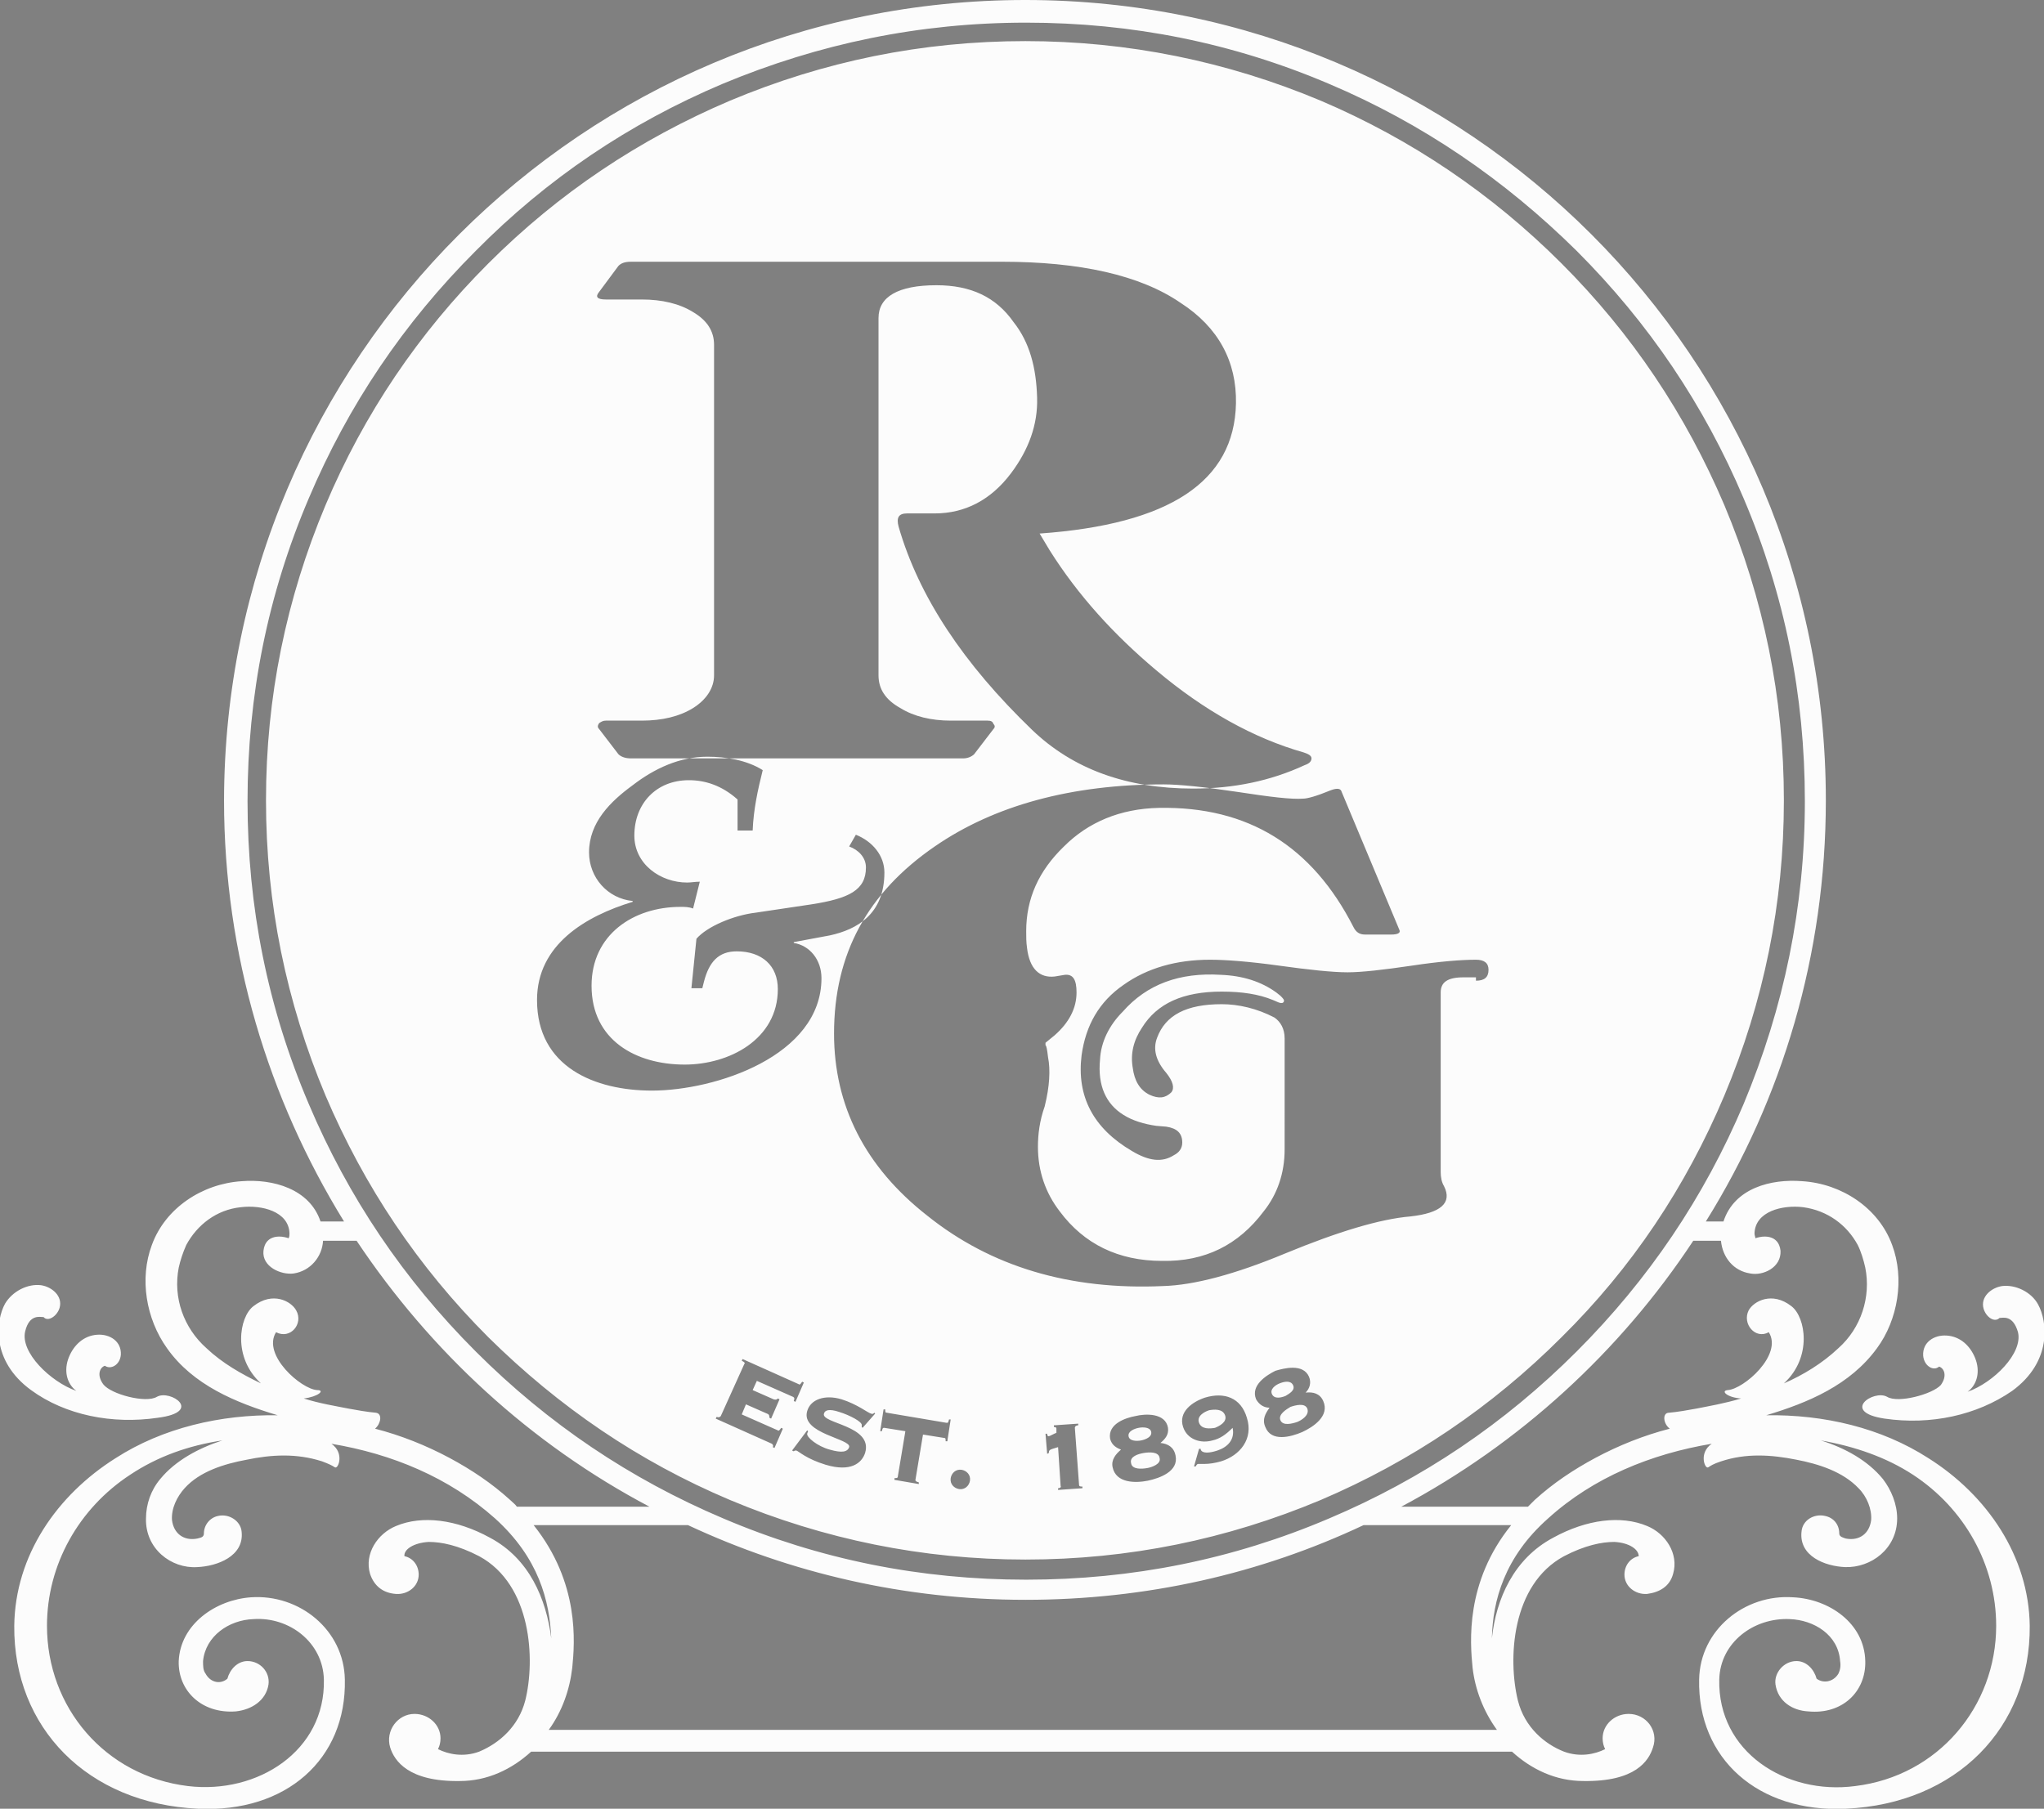 <?xml version="1.0" encoding="utf-8"?>
<!-- Generator: Adobe Illustrator 18.0.0, SVG Export Plug-In . SVG Version: 6.00 Build 0)  -->
<!DOCTYPE svg PUBLIC "-//W3C//DTD SVG 1.1//EN" "http://www.w3.org/Graphics/SVG/1.1/DTD/svg11.dtd">
<svg version="1.1" id="Layer_1" xmlns="http://www.w3.org/2000/svg" xmlns:xlink="http://www.w3.org/1999/xlink" x="0px" y="0px"
	 viewBox="0 0 243.6 215.6" enable-background="new 0 0 243.6 215.6" xml:space="preserve">
<rect x="0" y="0" width="243.6" height="215.6" fill="#808080" stroke="none"/>
<path fill-rule="evenodd" clip-rule="evenodd" fill="#FCFCFC" d="M205.4,145.6c1.3-4,5.7-5.1,9.4-4.8c4.7,0.3,9.1,3.2,10.7,7.6
	c1.5,4,0.7,8.9-1.8,12.3c-3.2,4.4-8.2,6.5-13.2,8c6.9-0.1,13.7,1.5,19.3,5.1c7,4.4,12,11.7,12.1,20c0.1,12.1-8.7,21.2-21.9,21.8
	c-10.5,0.5-17.7-6-17.5-15.4c0.1-5.9,5.4-10.2,11.2-9.8c4.3,0.2,8.5,3.1,8.6,7.6c0.1,3.6-2.7,6.4-6.8,6c-1.9-0.1-3.6-1.2-3.9-3.2
	c-0.2-1.4,1-2.8,2.5-2.8c1.2,0,2.1,1,2.4,2.1c0.8,0.6,2,0.4,2.6-0.6c0.2-0.4,0.3-0.9,0.2-1.5c-0.2-3.1-3.1-4.9-6-5
	c-4.3-0.2-8.3,2.8-8.4,7.2c-0.2,8.6,7.9,13.8,16.2,12.7c9.9-1.2,16.8-9.5,16.8-19.1c0-7.3-3.8-14-9.9-18c-3.2-2.1-7-3.4-11-4.1
	c2.9,0.9,5.6,2.4,7.4,4.6c1,1.3,1.7,3,1.7,4.7c0,3.6-3.1,5.9-6.2,5.8c-2.4-0.1-5.5-1.3-5.2-4.2c0.1-1.4,1.5-2.2,2.8-1.9
	c1,0.2,1.7,1,1.7,2.1c0,0.4,0.5,0.5,0.8,0.6c1.6,0.3,2.8-0.6,3-2.2c0.1-1.3-0.5-2.8-1.5-3.8c-1.9-2-4.8-2.9-7.4-3.4
	c-3-0.6-6-0.8-9,0.2c-0.9,0.3-1.2,0.5-1.5,0.7c-0.4,0.3-1.2-1.7,0.4-2.8c-7.2,1.2-14.1,4-19.5,8.9c-5.2,4.6-6.6,9.8-6.7,14.3
	c0.5-4.7,2.6-9.5,7.3-12c4-2.2,8.1-2.7,11.2-1.4c2.2,0.9,3.8,3.3,3.1,5.7c-0.4,1.5-1.6,2.2-3.1,2.4c-1.4,0.1-2.7-0.9-2.7-2.3
	c0-1.1,0.7-2,1.7-2.2c0-0.8-1.1-1.6-2.9-1.7c-1.5,0-3.5,0.4-6,1.7c-6.3,3.4-6.7,12.3-5.5,17.2c0.8,3.2,3.2,5.2,5.5,6.1
	c1.9,0.7,3.7,0.3,4.9-0.3c-0.2-0.4-0.3-0.8-0.3-1.3c0-1.6,1.4-2.9,3.1-2.9c2.1,0,3.6,2,2.9,4c-0.5,1.6-2.1,4.1-8.3,4
	c-3.3,0-6.2-1.4-8.5-3.5h-58.4l0,0H63.3c-2.3,2.1-5.2,3.5-8.5,3.5c-6.1,0.1-7.8-2.4-8.3-4c-0.6-2,0.9-4,2.9-4c1.7,0,3.1,1.3,3.1,2.9
	c0,0.5-0.1,0.9-0.3,1.3c1.2,0.6,3,1,4.9,0.3c2.4-1,4.7-3,5.5-6.1c1.2-4.8,0.8-13.8-5.5-17.2c-2.5-1.3-4.5-1.7-6-1.7
	c-1.8,0.1-3,0.9-2.9,1.7c1,0.2,1.7,1.1,1.7,2.2c0,1.4-1.3,2.4-2.7,2.3c-1.5-0.1-2.6-0.9-3.1-2.4c-0.7-2.4,0.9-4.8,3.1-5.7
	c3.1-1.3,7.2-0.8,11.2,1.4c4.7,2.5,6.7,7.3,7.3,12c-0.2-4.5-1.5-9.6-6.7-14.3c-5.5-4.9-12.3-7.7-19.5-8.9c1.6,1.1,0.8,3.1,0.4,2.8
	c-0.3-0.2-0.7-0.4-1.5-0.7c-3.1-1-6.1-0.8-9-0.2c-2.7,0.5-5.6,1.4-7.4,3.4c-0.9,1-1.6,2.4-1.5,3.8c0.2,1.6,1.4,2.5,3,2.2
	c0.3-0.1,0.8-0.1,0.8-0.6c0-1,0.7-1.9,1.7-2.1c1.3-0.3,2.7,0.6,2.8,1.9c0.3,2.9-2.9,4.1-5.3,4.2c-3.1,0.2-6.2-2.2-6.1-5.8
	c0-1.7,0.6-3.4,1.7-4.7c1.8-2.2,4.6-3.7,7.4-4.6c-4,0.6-7.7,1.9-11,4.1c-6.1,4-9.9,10.7-9.9,18c0,9.7,6.9,17.9,16.8,19.1
	c8.3,1,16.4-4.2,16.2-12.7c-0.1-4.4-4.1-7.5-8.4-7.2c-2.9,0.1-5.7,2-6,5c0,0.6,0,1.1,0.3,1.5c0.6,1.1,1.8,1.3,2.6,0.6
	c0.3-1.1,1.2-2.1,2.4-2.1c1.5,0,2.7,1.3,2.5,2.8c-0.3,1.9-2,3-3.9,3.2c-4.1,0.3-6.9-2.5-6.8-6c0.2-4.4,4.4-7.3,8.6-7.6
	c5.8-0.4,11.1,3.9,11.2,9.8c0.2,9.5-7,15.9-17.5,15.4c-13.2-0.6-22-9.7-21.9-21.8c0.1-8.4,5.1-15.6,12.1-20
	c5.6-3.6,12.5-5.2,19.3-5.1c-5-1.5-10.1-3.6-13.2-8c-2.5-3.5-3.3-8.3-1.8-12.3c1.6-4.4,6-7.3,10.7-7.6c3.7-0.3,8.1,0.9,9.4,4.8H41
	c-9-14.6-14.3-31.8-14.3-50.2C26.8,42.7,69.5,0,122.2,0c52.7,0,95.4,42.7,95.4,95.4c0,18.4-5.2,35.6-14.3,50.2H205.4z M86.1,10
	C75,14.7,65.2,21.3,56.7,29.9c-8.6,8.6-15.2,18.4-19.9,29.5c-4.9,11.5-7.3,23.5-7.3,36.1c0,12.6,2.4,24.6,7.3,36.1
	c4.7,11.1,11.3,20.9,19.9,29.5c8.6,8.6,18.4,15.2,29.5,19.9c11.5,4.9,23.5,7.3,36.1,7.3c12.6,0,24.6-2.4,36.1-7.3
	c11.1-4.7,20.9-11.3,29.5-19.9c8.6-8.6,15.2-18.4,19.9-29.5c4.8-11.5,7.3-23.5,7.3-36.1c0-12.6-2.4-24.6-7.3-36.1
	c-4.7-11.1-11.3-20.9-19.9-29.5c-8.6-8.5-18.4-15.2-29.5-19.9c-11.5-4.9-23.5-7.3-36.1-7.3C109.6,2.7,97.6,5.2,86.1,10z M122.2,4.9
	c-12.3,0-24,2.4-35.2,7.1c-10.8,4.6-20.4,11-28.8,19.4c-8.3,8.3-14.8,17.9-19.4,28.8c-4.7,11.2-7.1,22.9-7.1,35.2
	c0,12.3,2.4,24,7.1,35.2c4.6,10.8,11,20.4,19.4,28.8c8.4,8.3,17.9,14.8,28.8,19.4c11.2,4.7,23,7.1,35.2,7.1c12.3,0,24-2.4,35.2-7.1
	c10.8-4.6,20.4-11.1,28.7-19.4c8.4-8.3,14.8-17.9,19.4-28.8c4.7-11.2,7.1-22.9,7.1-35.2c0-12.3-2.4-24-7.1-35.2
	c-4.6-10.8-11-20.4-19.4-28.8c-8.3-8.3-17.9-14.8-28.7-19.4C146.2,7.3,134.4,4.9,122.2,4.9z M122.2,190.7c-14.4,0-28-3.2-40.2-8.9
	H63.6c5.5,6.9,4.9,14,4.6,17c-0.3,2.6-1.2,5.2-2.8,7.4h56.5l0,0h56.5c-1.6-2.2-2.6-4.8-2.9-7.4c-0.3-3-0.9-10.2,4.6-17h-17.6
	C150.2,187.6,136.6,190.7,122.2,190.7z M42.5,147.9h-4c-0.1,1.9-1.5,3.6-3.5,3.9c-1.5,0.2-3.8-0.8-3.6-2.7c0.1-1,0.7-1.7,1.9-1.7
	c0.4,0,0.8,0.1,1.1,0.2c0.1-0.2,0.1-0.4,0.1-0.6c-0.1-2.6-3.3-3.4-5.8-3.1c-2.9,0.3-5.2,2.1-6.5,4.5c-0.4,0.9-0.7,1.8-0.9,2.7
	c-0.7,3.6,0.6,7.2,3.3,9.6c1.9,1.8,4.2,3.1,6.5,4.2c-3.4-3.1-2.6-7.9-0.9-9.2c2.3-1.8,4.5-0.6,5.1,0.5c0.9,1.6-0.7,3.5-2.4,2.6
	c-1.7,2.7,3,6.8,4.9,6.9c1,0,0.1,0.8-1.6,1c1.9,0.6,3.8,0.9,5.3,1.2c1.1,0.2,2.2,0.4,3.3,0.5c0.8,0.1,0.6,1.3-0.1,1.9
	c3.1,0.8,6.1,2,8.9,3.5c2.6,1.4,5,3,7.2,5c0.3,0.3,0.6,0.5,0.8,0.8h15.8C63.2,172.1,51.3,161.1,42.5,147.9z M167,179.6h15.1
	c0.3-0.3,0.5-0.5,0.8-0.8c2.2-2,4.6-3.6,7.2-5c2.8-1.5,5.8-2.7,8.9-3.5c-0.8-0.6-0.9-1.9-0.1-1.9c1.1-0.1,2.2-0.3,3.3-0.5
	c1.5-0.3,3.3-0.6,5.3-1.2c-1.6-0.1-2.5-0.9-1.6-1c1.9-0.1,6.6-4.2,4.9-6.9c-1.6,0.9-3.2-1-2.4-2.6c0.6-1.1,2.8-2.3,5.1-0.5
	c1.7,1.3,2.5,6.1-0.9,9.2c2.3-1,4.6-2.4,6.5-4.2c2.7-2.4,3.9-6.1,3.2-9.6c-0.2-0.9-0.5-1.9-0.9-2.7c-1.3-2.4-3.6-4.1-6.5-4.5
	c-2.5-0.3-5.7,0.5-5.8,3.1c0,0.3,0.1,0.4,0.1,0.6c0.3-0.1,0.7-0.2,1.1-0.2c1.2,0,1.8,0.7,1.9,1.7c0.1,2-2.1,3-3.6,2.7
	c-2-0.3-3.3-1.9-3.5-3.9h-3.3C193.1,161.1,181.1,172.1,167,179.6z M18.7,166.5c-1.3,0.8-5.5-0.3-6.4-1.5c-0.8-1.1-0.4-2,0.2-2.2
	c0.7,0.5,1.8-0.1,1.9-1.3c0.1-1.6-1.3-2.5-2.8-2.4c-1.6,0.1-2.8,1.2-3.4,2.7c-0.6,1.5-0.3,3.1,0.9,4c-3.1-1.1-6.7-4.6-6.1-7.1
	c0.5-2.1,1.8-1.7,2.2-1.7c0.5,0.6,1.6-0.1,1.9-1.1c0.4-1.4-0.9-2.5-2.2-2.7c-1.6-0.2-3.4,0.7-4.3,2.2c-1.1,2-1.7,6.8,3.1,10.3
	c4.1,3,9.7,4.1,15.1,3.3C24.3,168.3,20.3,165.6,18.7,166.5z M224.9,166.5c-1.6-0.9-5.6,1.8-0.3,2.6c5.5,0.8,11-0.4,15.2-3.3
	c4.8-3.5,4.2-8.3,3.1-10.3c-0.8-1.5-2.7-2.4-4.3-2.2c-1.3,0.2-2.6,1.3-2.2,2.7c0.3,1,1.3,1.7,1.9,1.1c0.4,0,1.6-0.4,2.2,1.7
	c0.6,2.5-2.9,6-6,7.1c1.2-0.9,1.5-2.5,0.9-4c-0.6-1.5-1.8-2.6-3.4-2.7c-1.5-0.1-2.9,0.8-2.8,2.4c0.1,1.2,1.2,1.9,1.9,1.3
	c0.6,0.2,1,1.1,0.2,2.2C230.3,166.2,226.2,167.3,224.9,166.5z M155.5,91.2L155.5,91.2c0.6-0.2,0.8-0.5,0.8-0.8
	c0-0.3-0.3-0.5-0.9-0.7c-6-1.7-11.9-5-17.6-9.8c-5-4.2-9.3-8.9-12.7-14.3l-1.2-2c15.5-1.1,23.2-6.2,23.4-15.5c0.1-5-2.1-9.1-6.6-12
	c-4.8-3.3-12-4.9-21.3-4.9H75.2c-0.8,0-1.2,0.2-1.5,0.5l-2.3,3.1c-0.5,0.6-0.2,0.9,0.8,0.9h4.3c2.4,0,4.5,0.5,6.1,1.5
	c1.7,1,2.5,2.3,2.5,3.9v39.4c0,1.5-0.9,2.9-2.5,3.9c-1.6,1-3.7,1.5-6.1,1.5h-4.3c-0.3,0-0.5,0.1-0.8,0.3c-0.2,0.3-0.2,0.5,0,0.7
	l2.3,3c0.3,0.3,0.8,0.5,1.5,0.5h39.6c0.5,0,1-0.2,1.3-0.5l2.3-3c0.2-0.2,0.2-0.4,0-0.6c-0.1-0.3-0.3-0.4-0.7-0.4h-4.4
	c-2.3,0-4.4-0.5-6-1.5c-1.8-1-2.6-2.3-2.6-3.9V37.9c0-2.5,2.3-3.9,6.9-3.9c4.1,0,7.1,1.4,9.2,4.4c1.9,2.4,2.7,5.4,2.8,9
	c0.1,3.2-1,6.2-3.1,9c-2.4,3.2-5.5,4.8-9.1,4.8h-3.3c-1,0-1.3,0.5-1,1.6c2.4,8.3,7.7,16.3,15.9,24.2c4.9,4.7,11.3,7,19.2,7
	C147,94,151.4,93.1,155.5,91.2z M175.9,116.9L175.9,116.9c1,0,1.5-0.4,1.5-1.3c0-0.8-0.5-1.2-1.5-1.2c-1.7,0-4.3,0.2-7.6,0.7
	c-3.4,0.5-6,0.8-7.7,0.8c-1.8,0-4.6-0.3-8.2-0.8c-3.6-0.5-6.4-0.7-8.2-0.7c-4,0-7.5,1-10.3,3c-2.9,2-4.5,4.8-5,8.4
	c-0.6,4.9,1.4,8.7,6,11.4c2,1.2,3.6,1.4,5,0.5c0.6-0.3,1-0.8,1-1.5c0-1.1-0.6-1.7-1.9-1.9l-1.2-0.1c-1.4-0.2-2.8-0.6-3.9-1.3
	c-2.1-1.3-3.1-3.5-2.8-6.6c0.1-2.1,1.1-4.1,2.7-5.7c2.9-3.3,6.8-4.7,11.7-4.4c2.6,0.1,4.8,0.8,6.6,2.1l0.5,0.4
	c0.3,0.3,0.5,0.5,0.4,0.7c-0.1,0.2-0.3,0.2-0.6,0.1l-0.7-0.3c-1.7-0.7-3.7-1-6.1-1c-4.6,0-7.7,1.4-9.5,4.3c-1,1.5-1.4,3.1-1.1,4.8
	c0.2,1.5,0.8,2.6,2,3.2c1.1,0.5,1.9,0.4,2.6-0.3c0.4-0.5,0.2-1.3-0.6-2.3c-1.3-1.5-1.6-2.9-1.1-4.2c1-2.7,3.5-4,7.7-4
	c2,0,4.2,0.5,6.3,1.6c0.7,0.5,1.2,1.3,1.2,2.5V137c0,2.9-0.9,5.4-2.5,7.4c-3,4-7,6-12.1,5.9c-5.2,0-9.3-2-12.2-5.9
	c-1.7-2.2-2.6-4.8-2.6-7.7c0-1.5,0.2-3.1,0.8-4.8c0.6-2.4,0.7-4.4,0.4-5.9c-0.1-0.9-0.2-1.4-0.3-1.4v-0.3l1.1-0.9
	c1.7-1.5,2.6-3.2,2.6-5.1c0-1.5-0.4-2.2-1.4-2.1l-1.2,0.2c-1.8,0.2-3-0.9-3.3-3.4c-0.1-0.7-0.1-1.3-0.1-2c0-3.9,1.5-7.2,4.5-10.1
	c2.9-2.9,6.7-4.5,11.3-4.6c10.7-0.2,18.3,4.6,23.2,14.2c0.3,0.6,0.7,0.9,1.4,0.9h3.1c0.8,0,1.1-0.2,1-0.5l-6.9-16.5
	c-0.1-0.4-0.5-0.5-1.3-0.2c-1.7,0.7-2.8,1-3.3,1c-1.4,0.1-3.9-0.2-7.8-0.8c-4-0.6-7-0.9-8.8-0.9c-11,0-20.2,2.5-27.3,7.4
	c-8,5.5-12,12.8-12,22.3c0,8.6,3.7,15.9,11.1,21.7c7.6,6.1,17,8.9,28.1,8.4c3.7-0.1,8.6-1.4,14.6-3.9c6.3-2.6,11.3-4.1,14.9-4.4
	c3.6-0.4,5-1.6,4-3.6c-0.3-0.5-0.4-1.1-0.4-1.7v-21.4c0-1.2,0.8-1.8,2.7-1.8H175.9z M87.9,98.7v-3.4C86,93.6,84,93,82.1,93
	c-3.9,0-6.5,2.8-6.5,6.6c0,3.4,3.1,5.6,6.3,5.6c0.4,0,1-0.1,1.5-0.1l-0.8,3.2c-0.5-0.2-1-0.2-1.5-0.2c-5.6,0-10.6,3.3-10.6,9.4
	c0,6.5,5.3,9.4,11.1,9.4c5.3,0,11.1-3,11.1-9c0-2.8-1.9-4.5-4.9-4.5c-2.2,0-3.3,1.3-3.9,3.6l-0.2,0.8h-1.3l0.6-5.9
	c1.3-1.5,4.5-2.8,7-3.1l6.7-1c4.5-0.7,6.5-1.7,6.5-4.4c0-1.2-0.9-2.1-2-2.5l0.8-1.4c2,0.8,3.4,2.5,3.4,4.5c0,5-3.3,6.8-6.5,7.5
	l-4.3,0.8v0.1c1.9,0.3,3.3,2,3.3,4.2c0,9.3-12.7,13.4-20.2,13.4c-6.8,0-13.7-2.8-13.7-10.8c0-6.6,5.8-10,11.4-11.7v-0.1
	c-3-0.3-5.2-2.8-5.2-5.8c0-3.6,2.6-6.1,5.2-8c2.6-2,5.6-3.4,8.9-3.4c2.2,0,4.7,0.4,6.6,1.6c-0.6,2.4-1.1,4.7-1.2,7.2H87.9z
	 M91.9,169.1l-0.2-0.1c0-0.2,0-0.4-0.3-0.5l-2.5-1.1l-0.5,1.2l4.3,1.9c0.1,0.1,0.2,0,0.4-0.3l0.2,0.1l-1,2.3l-0.2-0.1
	c0.1-0.2,0-0.3-0.1-0.4l-6.7-3l0.1-0.2c0.3,0.1,0.4,0,0.5-0.1l2.8-6.2c0.1-0.1,0.1-0.2-0.3-0.4l0.1-0.2l6.7,3c0.1,0.1,0.2,0,0.4-0.3
	l0.2,0.1l-1,2.3l-0.2-0.1c0.1-0.3,0.1-0.4-0.1-0.5l-4.3-1.9l-0.5,1.1l2.5,1.1c0.3,0.1,0.4,0,0.5-0.1l0.2,0.1L91.9,169.1z
	 M96.2,170.5l0.1,0.1c0,0.1-0.1,0.2-0.1,0.3c-0.1,0.4,1.2,1.5,2.7,1.9c1.4,0.4,2.1,0.3,2.3-0.3c0.3-1-5.8-1.6-5-4.3
	c0.4-1.4,2.1-2,4.1-1.4c1.9,0.6,3.1,1.6,3.5,1.7c0.2,0.1,0.3,0,0.4-0.1l0.1,0.1l-1.5,1.7l-0.1-0.1l0-0.2c0.1-0.4-1.4-1.2-2.7-1.6
	c-1.2-0.4-1.7-0.2-1.8,0.2c-0.4,1.2,5.9,1.4,4.9,4.7c-0.4,1.2-1.7,2.3-4.7,1.4c-2.3-0.7-3.2-1.6-3.5-1.7c-0.1,0-0.2,0-0.3,0.1
	l-0.2-0.1L96.2,170.5z M106.6,176.4l0-0.2c0.4,0,0.4-0.1,0.4-0.2l0.9-5.4l-2.5-0.4c-0.2,0-0.2,0-0.3,0.4l-0.2,0l0.4-2.6l0.2,0
	c0,0.3,0,0.4,0.2,0.4l7.1,1.2c0.2,0,0.2,0,0.3-0.4l0.2,0l-0.4,2.6l-0.2,0c0-0.3,0-0.4-0.2-0.4l-2.5-0.4l-0.9,5.4
	c0,0.1,0,0.2,0.4,0.3l0,0.2L106.6,176.4z M115.6,176.5c-0.1,0.6-0.6,1.1-1.3,1c-0.6-0.1-1.1-0.6-1-1.3c0.1-0.6,0.6-1.1,1.3-1
	C115.2,175.3,115.7,175.8,115.6,176.5z M124.8,173.3l-0.2-2.4l0.2,0c0,0.1,0,0.3,0.2,0.3c0.1,0,0.8-0.4,0.9-0.4l0-0.5
	c0-0.2-0.2-0.2-0.3-0.2l0-0.2l2.9-0.2l0,0.2c-0.2,0-0.4,0.1-0.4,0.3l0.5,6.8c0,0.2,0.2,0.2,0.4,0.2l0,0.2l-2.9,0.2l0-0.2
	c0.2,0,0.4-0.1,0.3-0.3l-0.3-4.6c-1,0.3-1.1,0.3-1.1,0.7L124.8,173.3z M139.2,170.2c0.1,0.8-0.3,1.3-0.9,1.8
	c0.9,0.1,1.6,0.5,1.8,1.5c0.4,1.9-1.9,2.7-3.3,3c-1.5,0.3-3.8,0.3-4.2-1.6c-0.2-0.9,0.4-1.6,1-2.1c-0.5-0.2-1.1-0.5-1.3-1.3
	c-0.3-1.8,1.9-2.5,3-2.7C136.5,168.5,138.9,168.4,139.2,170.2z M137.2,170.7c-0.1-0.6-1-0.6-1.5-0.5c-0.5,0.1-1.3,0.4-1.2,1
	c0.1,0.6,1,0.6,1.5,0.5C136.5,171.6,137.3,171.3,137.2,170.7z M134.8,174.4c0.1,0.8,1.3,0.7,1.9,0.6c0.6-0.1,1.7-0.5,1.5-1.2
	c-0.1-0.8-1.3-0.7-1.9-0.6C135.7,173.3,134.6,173.6,134.8,174.4z M142.9,172.7l0.2,0l0,0.1c0.2,0.5,1.1,0.4,2,0.1
	c1.2-0.4,2.1-1.3,1.8-2.7c-0.8,0.8-1.5,1.3-2.4,1.5c-1.4,0.4-3-0.1-3.5-1.6c-0.6-1.8,1.1-3,2.6-3.5c2.3-0.7,4.3,0,5,2.4
	c0.8,2.5-0.8,4.5-3.1,5.2c-0.7,0.2-1.4,0.3-1.9,0.3c-0.5,0-0.8,0-0.8,0c-0.1,0-0.2,0.1-0.3,0.3l-0.2,0L142.9,172.7z M142.9,169.6
	c0.3,0.8,1.3,0.7,1.9,0.6c0.5-0.2,1.5-0.7,1.2-1.5c-0.3-0.8-1.3-0.7-1.9-0.6C143.5,168.3,142.6,168.8,142.9,169.6z M156,164.1
	c0.3,0.7,0.1,1.4-0.4,1.9c0.9-0.1,1.7,0.1,2.1,1c0.8,1.8-1.2,3.1-2.5,3.7c-1.4,0.6-3.7,1.2-4.4-0.6c-0.4-0.9,0-1.6,0.5-2.3
	c-0.6,0-1.2-0.3-1.6-1c-0.7-1.7,1.3-2.9,2.3-3.4C153,163.1,155.3,162.5,156,164.1z M154.1,165.1c-0.3-0.6-1.1-0.4-1.6-0.2
	c-0.5,0.2-1.2,0.7-0.9,1.3c0.3,0.6,1.1,0.4,1.6,0.2C153.7,166.1,154.4,165.7,154.1,165.1z M152.6,169.3c0.3,0.7,1.4,0.4,2,0.2
	c0.5-0.2,1.5-0.8,1.2-1.6c-0.3-0.7-1.4-0.4-2-0.2C153.3,168,152.3,168.6,152.6,169.3z"/>
<g>
	<g>
		<path d="M-13,440.2h52.7c0.7,0,1.3-0.3,1.8-0.7l3.1-4c0.3-0.3,0.3-0.5,0-0.8c-0.2-0.4-0.4-0.5-0.9-0.5h-2.7l-2.1,2.7
			c-0.4,0.4-1,0.7-1.8,0.7h-52.7c-0.4,0-0.8,0-1.1-0.1l1.6,2.1C-14.6,439.9-14.1,440.2-13,440.2z"/>
		<path d="M35.4,365.2c2,0,3.8,0.3,5.4,0.8c-1.4-1.5-3-2.5-5-3.2c-1-0.2-2-0.2-3.1-0.2c-6.1,0-9.2,1.8-9.2,5.2v29.1
			c0.1-0.2,0.2-0.3,0.3-0.5c0.5-0.7,1.3-1,2.3-1v-25C26.2,367,29.3,365.2,35.4,365.2z"/>
		<path d="M23.6,399.4C23.6,399.4,23.6,399.4,23.6,399.4v24.9c0.5,0.8,1.2,1.5,2.3,2.1l0,0c0.1,0.1,0.2,0.1,0.3,0.1v-20.1
			C25.2,404.1,24.3,401.8,23.6,399.4z"/>
		<path d="M-8.5,366.1c-0.7-0.5-1.5-0.8-2.4-1.1c-1-0.1-2-0.2-3-0.2h-3.1l-1,1.4c-0.7,0.8-0.3,1.2,1,1.2h5.7c1.8,0,3.4,0.2,4.9,0.7
			C-6.9,367.3-7.6,366.7-8.5,366.1z"/>
		<path d="M85.6,440.9c1,0.1,1.8,0.1,2.4,0.1c0.3,0,0.5,0,0.7,0l0.1,0h0c0.2,0,1.1-0.1,3.8-1.2c0.5-0.2,0.9-0.3,1.3-0.3
			c0,0-0.1,0-0.2-0.1c-0.7-0.2-1.5-0.4-2.2-0.7c-0.1,0-0.2,0.1-0.3,0.1C89.5,439.6,87.6,440.3,85.6,440.9z"/>
		<path d="M80.3,381.4c-0.2,12.2-10.2,19-30.2,20.6l0,0.1c0.5,0.9,1.1,1.7,1.7,2.6c13.4-1,22.5-4.2,27.2-9.7c0.7-3.6,2-7,3.9-10.2
			c0-0.2,0-0.4,0-0.7c0.1-4.8-1.4-8.9-4.4-12.3c0.5,1.2,0.8,2.6,1.1,3.9C80.1,377.4,80.3,379.3,80.3,381.4z"/>
		<path d="M177.4,402.6c0,10.1-4.6,18.8-13.9,26c-9.3,7.2-20.6,10.8-33.8,10.8c-5.3,0-10.3-0.6-15-1.7c-5.2-1-10.1-2.8-14.6-5.2
			c9,6.4,19.6,9.5,32.1,9.5c13.2,0,24.5-3.6,33.8-10.8c0.1,0,0.1-0.1,0.2-0.1c0-0.3,0.1-0.6,0.2-0.8c0.3-0.8,1.1-1.1,2.2-1.2
			c7.6-6.8,11.3-14.7,11.3-23.9c0-7-2.1-13.2-6.4-18.7c1.2,2.5,2.1,5.1,2.7,7.8C177,397,177.4,399.7,177.4,402.6z"/>
		<path d="M110.8,405.2c0-9.2,2.1-16.9,6.3-23.5c4.2-6.4,9.3-9.6,15.2-9.6c1.8,0,3.6,0.3,5.2,0.9c-1.7-1.6-3.6-2.7-5.6-3.4
			c-0.7-0.1-1.5-0.2-2.2-0.2c-5.9,0-11,3.2-15.2,9.6c-4.2,6.5-6.3,14.3-6.3,23.5c0,3.4,0.3,6.6,0.9,9.6c1,4,2.6,7.6,4.7,10.8
			c0.5,0.7,0.9,1.4,1.4,2C112.3,419.4,110.8,412.8,110.8,405.2z"/>
		<path d="M263.8,400c0.3,10.4-3.9,19.3-12.3,26.7c-8.4,7.3-18.6,11-30.2,11h-47c-0.2,0-0.4,0-0.6-0.1l1.6,2
			c0.3,0.4,0.9,0.7,1.6,0.7h46.9c11.6,0,21.8-3.7,30.2-11.1c8.5-7.3,12.6-16.3,12.3-26.7c-0.2-5.7-2.1-11-5.8-15.7
			c1,2.2,1.8,4.4,2.2,6.8C263.4,395.7,263.7,397.8,263.8,400z"/>
		<path d="M180.4,374.4c-0.6-0.3-1.2-0.6-1.9-0.8c-0.9-0.1-1.8-0.2-2.7-0.2h-2.1l-1.2,1.5c-0.6,0.7-0.3,1.1,0.9,1.1h5
			c1.4,0,2.8,0.1,4,0.4C182.1,375.6,181.4,374.9,180.4,374.4z"/>
		<path d="M211.1,379c0-2,0.4-3.3,1.2-4.1c0.7-0.8,2.2-1.2,4.3-1.2h2.6c3.3,0,6.2,0.5,8.7,1.5c-1.9-1.7-4.1-3-6.7-3.7
			c-1.5-0.3-3-0.4-4.7-0.4h-2.6c-2.1,0-3.6,0.4-4.3,1.2c-0.7,0.8-1.1,2.1-1.1,4.1v52.7c0.2,0.3,0.4,0.7,0.8,1l0.1,0.1l0.1,0.1
			c0.4,0.5,1,0.9,1.7,1.1V379z"/>
		<path d="M55.6,454.5c3.8-3.8,9-5.9,15.1-6.1c6-0.1,11.2,0.9,15.8,3.1c-2.9-2.3-6.2-4-9.9-5c-2.6-0.5-5.4-0.8-8.4-0.7
			c-6.1,0.1-11.2,2.3-15.1,6.1c-4,3.8-6,8.3-6,13.5c0,0.8,0,1.6,0.1,2.4c0.6,1.4,1.5,1.4,1.9,1.4h0c0.1,0,0.2,0,0.3,0l0.2-0.1
			c0-0.3,0-0.7,0-1.1C49.7,462.9,51.6,458.4,55.6,454.5z"/>
		<path d="M61.3,488.2c0-0.2,0-0.4,0-0.5c-0.4-0.7-0.6-1.6-0.8-2.6c-0.3-1.5-0.2-3,0.3-4.5c-1.1,1.7-1.8,3.6-2.2,5.8
			c0,0.7,0,1.3,0,1.9c0.5,1.2,1.3,2.2,2.5,2.9c0,0,0.1,0,0.1,0.1C61.2,490.3,61.2,489.3,61.3,488.2z"/>
		<path d="M121.1,472.3c-0.3,0-0.6,0-0.9,0c-0.3,0.5-0.9,0.7-1.7,0.7h-2.3c-2.4,0-3.5,0.8-3.5,2.4v28.4c0.4,0.9,0.5,1.6,0.5,2.2
			c0,0.1,0.1,0.1,0.1,0.2c1.3,2.7-0.5,4.3-5.4,4.8c-4.8,0.4-11.5,2.4-19.9,5.8c-8,3.3-14.5,5-19.5,5.1c-6.5,0.3-12.6-0.3-18.2-1.7
			c-5.1-1.1-9.8-2.8-14.2-5.2c9.7,6.9,21.4,10.1,35.1,9.5c5-0.1,11.5-1.9,19.5-5.1c8.4-3.4,15-5.4,19.9-5.8c4.8-0.5,6.7-2.1,5.4-4.8
			c-0.4-0.7-0.6-1.4-0.6-2.2v-28.6c0-1.6,1.1-2.4,3.5-2.4h2.3c1.3,0,2-0.5,2-1.7C123.1,472.8,122.4,472.3,121.1,472.3z"/>
		<path d="M72.7,493.3c0.6-0.7,0.3-1.7-0.8-3.1c-1.7-2-2.1-3.8-1.4-5.5c1.3-3.6,4.7-5.3,10.2-5.3c1.3,0,2.6,0.2,3.9,0.5
			c-0.1-1-0.5-1.4-0.8-1.6c-0.6-0.3-1.2-0.5-1.8-0.8c-0.4,0-0.9,0-1.3,0c-6.1,0-10.2,1.8-12.6,5.7c-0.1,0.2-0.2,0.4-0.4,0.6
			c0.2,0.3,0.4,0.7,0.8,1.1c1.4,1.6,1.6,2.8,1.4,3.7c0.6,0.9,0.7,1.7,0.2,2.2c-0.8,0.8-1.8,1-3,0.6c0.3,0.7,0.7,1.3,1.2,1.8
			c0.8,0.2,1.4,0.6,1.9,1C71.2,494.2,72,494,72.7,493.3z"/>
		<path d="M51.7,506.9c0.3,0.4,0.7,0.9,1,1.3c-0.7-1.9-1.1-4-1.1-6.2c0-2,0.3-4.1,1-6.3c0.5-1.7,0.7-3.3,0.8-4.7
			c-1-2.5-1.3-5.3-0.9-8.3c0.1-0.8,0.3-1.5,0.4-2.2c-0.4,0.4-0.8,0.9-1.3,1.3l-1.4,1.2v0.4c0.1,0,0.3,0.7,0.4,1.9
			c0.4,2,0.3,4.6-0.5,7.8c-0.7,2.2-1,4.4-1,6.3c0,1,0.1,1.9,0.2,2.9C49.8,503.9,50.6,505.5,51.7,506.9L51.7,506.9z"/>
		<path d="M105.6,462.9c0.1,0.4,0.1,0.8,0,1.1l0.5,1.3c0.1,0.4-0.3,0.7-1.3,0.7h-4.1c0.3,0.5,0.5,0.9,0.7,1.4
			c0.1,0.2,0.2,0.3,0.3,0.4c1.3-0.2,2.8-0.4,4.5-0.6c0.7-0.1,1.4-0.2,2.1-0.3l-8.8-21c-0.1-0.4-0.5-0.6-1.2-0.4L105.6,462.9
			L105.6,462.9z"/>
		<path d="M73.1,503.3c0.9-0.4,1.3-1.1,1.3-2c0-1.5-0.9-2.3-2.5-2.5h0c0,0.9-0.4,1.5-1.3,1.9c-1.4,0.9-3,1-4.9,0.2
			c-0.8,0-1.5-0.2-2.4-0.5c0.9,0.8,2,1.6,3.2,2.2C69.1,504.3,71.3,504.5,73.1,503.3z"/>
		<path d="M225.2,457.1l-2.7-3.5c0,0-0.1-0.1-0.1-0.1c0,0.2-0.1,0.3-0.2,0.5l0.4,0.5c0.6,0.8,0.3,1.2-1,1.2h-5c-2.7,0-5.2,0.5-7,1.7
			c-2,1.2-3,2.8-3,4.5v32c0,8.8-4.1,15.9-12.3,21.1c-7.4,4.8-16.2,7-26.2,6.8c-4.9-0.1-9.6-0.7-13.9-1.7c-4.7-1-9.1-2.5-13.1-4.7
			c0.7,0.5,1.5,1,2.3,1.5c7.6,4.8,16.7,7.3,27.3,7.5c10,0.3,18.8-2,26.2-6.8c8.2-5.2,12.3-12.3,12.3-21.1v-32c0-1.7,1-3.3,3-4.5
			c1.9-1.2,4.3-1.7,7-1.7h5C225.5,458.3,225.8,457.9,225.2,457.1z"/>
		<path d="M195.5,455.9c-1-0.2-2.1-0.2-3.3-0.2h-2.2l-1.1,1.4c-0.7,0.8-0.4,1.2,0.9,1.2h5c1.4,0,2.6,0.1,3.7,0.3
			C198.2,457.6,197.5,456.6,195.5,455.9z"/>
		<path d="M166.7,454.1l0.3,0.4c0.7,0.8,0.4,1.2-0.9,1.2h-5c-6.7,0-10.2,2.1-10.2,6.4v31.8c0,1.2,0.1,2.3,0.3,3.4
			c0.7,2.5,2,4.9,3.9,7c-1-2.4-1.5-5.1-1.5-7.9v-31.9c0-4.3,3.4-6.4,10.2-6.4h5c1.3,0,1.6-0.4,0.9-1.2l-2.7-3.5v0
			c0,0.1-0.1,0.3-0.1,0.4C166.8,454,166.8,454,166.7,454.1z"/>
		<path d="M122.3,456.7c-0.6-0.3-1.2-0.6-1.9-0.8c-0.8-0.1-1.7-0.2-2.6-0.2h-2.3l-1.1,1.4c-0.6,0.8-0.3,1.2,0.9,1.2h5.1
			c1.4,0,2.6,0.1,3.8,0.4C123.9,457.9,123.2,457.3,122.3,456.7z"/>
		<path d="M333.8,457.1l-2.7-3.5c0,0,0,0,0,0c0,0.1-0.1,0.3-0.1,0.4c0,0,0,0.1-0.1,0.1l0.3,0.4c0.7,0.8,0.4,1.2-0.9,1.2h-5
			c-3,0-5.4,0.7-7.3,1.8c-2,1.2-3,2.8-3,4.5V517c0,2.5-0.9,3.8-2.4,3.8c-0.6,0-1.2-0.2-1.9-0.5h0c-0.4,0-0.8,0-1.2-0.1l1,0.8
			c1.9,1.6,3.4,2.4,4.7,2.4c1.6,0,2.4-1.3,2.4-3.9v-54.9c0-1.7,1-3.3,3-4.5c1.9-1.2,4.3-1.9,7.3-1.9h5
			C334.2,458.3,334.5,457.9,333.8,457.1z"/>
		<path d="M305.5,456.8c-0.6-0.4-1.2-0.6-1.9-0.9c-0.8-0.1-1.7-0.2-2.6-0.2h-2.3l-1.1,1.4c-0.6,0.8-0.3,1.2,0.9,1.2h5.1
			c1.4,0,2.7,0.1,3.8,0.4C307.1,458,306.5,457.3,305.5,456.8z"/>
		<path d="M259.7,520h-27.3c-0.3,0-0.5,0-0.7-0.1l1.6,2c0.3,0.4,0.8,0.6,1.7,0.6h27.3c0.9,0,1.4-0.3,1.7-0.6l2.7-3.5
			c0.6-0.7,0.3-1.1-0.8-1.1h-2.9l-1.5,1.9C261.1,519.8,260.5,520,259.7,520z"/>
		<path d="M247.9,508.1c0.5,0.7,1.2,1.3,1.8,1.7c0.3,0.1,0.5,0.3,0.8,0.4v-39.7l-2.6-2.2V508.1z"/>
		<path d="M233.1,455.9c-0.5-0.1-1-0.1-1.5-0.2l-1.1,1.4c-0.6,0.8-0.3,1.2,0.9,1.2h1.5c1.6,0,3.1,0.2,4.4,0.5
			c-1.3-1.1-2.3-1.9-2.7-2.3C234.1,456.3,233.6,456.1,233.1,455.9z"/>
		<path d="M-41.2,462.6l-1.3,5.2c-0.3-0.1-0.6-0.2-0.9-0.2l0,0.2l-0.9-0.3c-0.7,0-1.3,0-2,0c-13.9,0-26.2,8.2-26.2,23.2
			c0,1.7,0.2,3.3,0.4,4.8c0.8,2.9,2.2,5.2,4,7.2c-1.2-2.7-1.8-5.8-1.8-9.4c0-15,12.2-23.2,26.2-23.2c1.2,0,2.3,0,3.5,0.3
			c0.1-0.1,0.2-0.1,0.3-0.2l1.9-7.7C-39.1,462.5-40.2,462.6-41.2,462.6z"/>
		<path d="M16.5,459.7c0-3.3-1.4-6.1-3.7-8.3c0.2,0.7,0.4,1.3,0.5,2c0.4,1.1,0.6,2.4,0.6,3.7c0,12.4-8.2,17-16.1,18.5l-7.1,1.3
			c0.9,0.8,1.7,1.7,2.3,2.6l7.4-1.4c5.5-1.1,11.2-3.6,14.1-9.3c0.4-1.4,0.9-2.8,1.5-4.1C16.3,463.3,16.5,461.6,16.5,459.7z"/>
		<path d="M-22.5,446.6c0.1-3.8,0.6-7.6,1.4-11.2l-2.5-3.2c-0.8,3.9-1.4,7.8-1.5,11.8h-1.6v2.6H-22.5z"/>
		<path d="M-37,493.9l0.5-2.1c1.5-5.6,4.2-8.9,9.6-8.9c1.5,0,2.9,0.2,4.1,0.5c-1.1-1.3-2.5-2.3-4.3-2.9c-0.8-0.1-1.6-0.2-2.4-0.2
			c-5.4,0-8.1,3.4-9.6,8.9l-0.6,2.1h-0.5l-0.2,2.6H-37z"/>
		<path d="M-41.1,432.6c2.8,0,5.6,0.5,8.4,1.8c-2.4-2-4.9-3.3-7.5-4.1c-1.2-0.2-2.3-0.3-3.5-0.3c-9.6,0-16,6.8-16,16.3
			c0,0.6,0,1.2,0.1,1.7c0.6,1.8,1.7,3.4,3,4.6c-0.3-1.2-0.5-2.4-0.5-3.8C-57.1,439.4-50.7,432.6-41.1,432.6z"/>
		<path d="M-4.6,488.1c0,23.1-31.6,33.2-50.1,33.2c-4.4,0-8.9-0.5-13-1.5c-3.2-0.6-6.4-1.6-9.5-3.1c6.5,5.2,15.8,7.3,25.1,7.3
			c18.5,0,50.1-10.2,50.1-33.3c0-3.3-1.4-6.2-3.6-8.1c0.2,0.6,0.3,1.2,0.4,1.9C-4.9,485.6-4.6,486.9-4.6,488.1z"/>
		<path d="M-21.6,428.2h1c-0.6-0.3-1.2-0.6-1.9-0.9c-0.1,0.4-0.2,0.7-0.3,1.1C-22.4,428.3-22,428.2-21.6,428.2z"/>
		<g>
			<path fill-rule="evenodd" clip-rule="evenodd" d="M89.4,436.9L89.4,436.9c0.7-0.3,1-0.7,1-1.1c0-0.4-0.4-0.7-1.2-0.9
				c-8-2.3-15.9-6.6-23.5-13c-6.7-5.6-12.4-11.8-16.9-19l-1.6-2.7c20.6-1.5,30.9-8.3,31.1-20.7c0.1-6.6-2.8-12.1-8.7-16
				c-6.4-4.4-15.9-6.5-28.3-6.5h-58.8c-1,0-1.6,0.3-2.1,0.7l-3.1,4.1c-0.7,0.8-0.3,1.2,1,1.2h5.7c3.2,0,6,0.7,8.2,2.1
				c2.2,1.3,3.4,3.1,3.4,5.2v52.4c0,2-1.2,3.8-3.4,5.2c-2.2,1.4-5,2.1-8.2,2.1h-5.7c-0.4,0-0.7,0.1-1,0.4c-0.3,0.4-0.3,0.7,0,0.9
				l3.1,4c0.5,0.4,1,0.7,2.1,0.7h52.7c0.7,0,1.3-0.3,1.8-0.7l3.1-4c0.3-0.3,0.3-0.5,0-0.8c-0.1-0.4-0.4-0.5-0.9-0.5h-5.8
				c-3,0-5.8-0.7-8-2.1c-2.3-1.3-3.5-3.1-3.5-5.2v-56.7c0-3.4,3.1-5.1,9.2-5.1c5.4,0,9.5,1.9,12.3,5.8c2.5,3.3,3.7,7.2,3.8,11.9
				c0.2,4.2-1.3,8.3-4.1,12c-3.2,4.2-7.3,6.4-12.1,6.4h-4.4c-1.3,0-1.8,0.7-1.3,2.2c3.2,11,10.2,21.7,21.2,32.2
				c6.6,6.2,15,9.4,25.5,9.4C78,440.5,83.9,439.3,89.4,436.9z"/>
			<path fill-rule="evenodd" clip-rule="evenodd" d="M175.4,400.7L175.4,400.7c0-10.3-4.6-18.9-13.9-26.1
				c-9.3-7.2-20.6-10.8-33.8-10.8c-13.3,0-24.5,3.6-33.8,10.8c-9.3,7.2-14,15.9-14,26.1c0,10.1,4.7,18.8,14,26
				c9.3,7.2,20.5,10.8,33.8,10.8c13.2,0,24.5-3.6,33.8-10.8C170.9,419.5,175.4,410.8,175.4,400.7z M149.1,400.7L149.1,400.7
				c0,9.1-2.1,16.8-6.3,23.2c-4.2,6.5-9.2,9.7-15,9.7c-5.9,0-11.1-3.2-15.2-9.7c-4.2-6.4-6.3-14.1-6.3-23.2c0-9.2,2.1-16.9,6.3-23.5
				c4.1-6.4,9.3-9.6,15.2-9.6c5.9,0,10.9,3.2,15,9.6C146.9,383.8,149.1,391.5,149.1,400.7z"/>
			<path fill-rule="evenodd" clip-rule="evenodd" d="M261.8,398L261.8,398c-0.3-8.9-4.7-16.7-13.5-22.9c-8.5-6-18-8.9-29.1-8.9
				h-46.5c-1,0-1.7,0.1-2,0.5l-2.7,3.6c-0.6,0.7-0.3,1.1,0.9,1.1h5c2.9,0,5.3,0.5,7.3,1.7c2,1.2,3,2.8,3,4.6v46.4c0,1.7-1,3.3-3,4.5
				c-2,1.2-4.4,1.9-7.3,1.9h-5c-1.1,0-1.4,0.4-0.9,1.1l2.7,3.5c0.3,0.4,0.9,0.7,1.6,0.7h46.9c11.6,0,21.8-3.7,30.2-11.1
				C258,417.3,262.1,408.4,261.8,398z M236.6,399.1L236.6,399.1c-0.7,22.5-8.6,33.7-23.3,33.7h-1c-1.6,0-3-0.5-4-1.7
				c-1.1-1.1-1.7-2.4-1.7-3.9v-52.8c0-2,0.4-3.3,1.2-4.1c0.7-0.8,2.2-1.2,4.3-1.2h2.6c8.1,0,14.2,3.2,18,9.7
				C235.6,384,236.9,390.7,236.6,399.1z"/>
			<path fill-rule="evenodd" clip-rule="evenodd" d="M116.6,471L116.6,471c1.3,0,2-0.5,2-1.7c0-1.1-0.7-1.6-2-1.6
				c-2.3,0-5.7,0.3-10.1,0.9c-4.5,0.7-8,1.1-10.2,1.1c-2.4,0-6.1-0.4-10.9-1.1c-4.8-0.6-8.5-0.9-10.9-0.9c-5.4,0-9.9,1.3-13.8,4
				c-3.8,2.7-6,6.4-6.7,11.2c-0.8,6.5,1.8,11.6,7.9,15.2c2.7,1.6,4.8,1.9,6.7,0.7c0.8-0.4,1.3-1.1,1.3-2c0-1.5-0.8-2.3-2.5-2.5
				l-1.6-0.1c-1.8-0.3-3.7-0.8-5.3-1.7c-2.9-1.7-4.1-4.6-3.7-8.7c0.1-2.8,1.4-5.4,3.6-7.7c3.8-4.4,9.1-6.2,15.6-5.8
				c3.4,0.1,6.4,1.1,8.8,2.8l0.7,0.5c0.4,0.4,0.7,0.7,0.6,0.9c-0.2,0.3-0.4,0.3-0.9,0.1l-1-0.4c-2.3-0.9-5-1.3-8.1-1.3
				c-6.1,0-10.2,1.9-12.6,5.7c-1.3,2-1.9,4.1-1.4,6.3c0.3,2,1.1,3.5,2.7,4.2c1.4,0.7,2.6,0.5,3.4-0.4c0.6-0.7,0.3-1.7-0.9-3.1
				c-1.7-2-2.1-3.8-1.4-5.5c1.3-3.6,4.7-5.3,10.2-5.3c2.7,0,5.5,0.6,8.4,2.1c1,0.7,1.6,1.7,1.6,3.3v17.6c0,3.8-1.1,7.2-3.3,9.9
				c-4,5.3-9.4,7.9-16.1,7.8c-7,0-12.4-2.6-16.2-7.8c-2.3-2.9-3.4-6.4-3.4-10.3c0-2,0.3-4.1,1-6.3c0.8-3.2,1-5.8,0.6-7.8
				c-0.2-1.2-0.3-1.8-0.4-1.8v-0.4l1.4-1.2c2.3-2,3.4-4.2,3.4-6.7c0-2-0.6-2.9-1.9-2.8l-1.6,0.3c-2.4,0.3-4-1.2-4.4-4.5
				c-0.1-0.9-0.1-1.7-0.1-2.7c0-5.1,2-9.6,6-13.5c3.8-3.8,9-6,15.1-6.1c14.2-0.3,24.4,6.1,30.8,18.9c0.4,0.8,1,1.2,1.9,1.2h4.1
				c1,0,1.4-0.3,1.3-0.7L95,441.4c-0.1-0.5-0.7-0.7-1.7-0.3c-2.3,0.9-3.7,1.3-4.4,1.3c-1.8,0.1-5.3-0.3-10.4-1
				c-5.4-0.8-9.4-1.2-11.8-1.2c-14.6,0-26.8,3.3-36.3,9.9c-10.7,7.3-15.9,17.1-15.9,29.6c0,11.5,5,21.2,14.8,28.9
				c10.1,8.1,22.6,11.9,37.4,11.2c5-0.1,11.5-1.8,19.5-5.1c8.4-3.4,15-5.4,19.9-5.8c4.8-0.5,6.7-2.1,5.4-4.8
				c-0.4-0.7-0.5-1.5-0.5-2.3v-28.6c0-1.6,1.1-2.4,3.5-2.4H116.6z"/>
			<path fill-rule="evenodd" clip-rule="evenodd" d="M220.7,452.5l-2.7-3.5c-0.4-0.4-1-0.5-2-0.5h-27.1c-0.9,0-1.4,0.1-1.7,0.5
				l-2.7,3.5c-0.7,0.8-0.4,1.2,0.9,1.2h5c6.6,0,9.9,2.1,9.9,6.3v31.8c0,6.3-2.4,11.6-7.3,16c-4.9,4.4-10.6,6.8-17,6.9
				c-7.4,0.3-13.7-1.9-18.9-6.5c-5.3-4.5-7.9-10-7.9-16.3v-31.9c0-4.3,3.4-6.4,10.2-6.4h5c1.3,0,1.6-0.4,0.9-1.2l-2.7-3.5
				c-0.3-0.4-0.9-0.5-1.7-0.5h-46.1c-1,0-1.7,0.1-2,0.5l-2.7,3.5c-0.6,0.8-0.3,1.2,0.9,1.2h5.1c2.7,0,5.2,0.5,7.2,1.7
				c2,1.2,3,2.8,3,4.7v31.6c0,8.4,4.3,15.3,12.7,20.7c7.6,4.8,16.7,7.3,27.4,7.5c10,0.3,18.7-2,26.2-6.8
				c8.2-5.2,12.3-12.3,12.3-21.1v-32c0-1.7,1-3.3,3-4.5c1.8-1.2,4.3-1.7,7-1.7h5C220.9,453.7,221.2,453.3,220.7,452.5z"/>
			<path fill-rule="evenodd" clip-rule="evenodd" d="M329.3,452.6l-2.7-3.5c-0.3-0.4-0.9-0.5-1.9-0.5h-26.8c-1,0-1.7,0.1-2.1,0.5
				l-2.7,3.5c-0.6,0.8-0.3,1.2,0.9,1.2h5.1c2.7,0,5.2,0.5,7.2,1.7c2,1.2,3,2.8,3,4.7v27.7l-47.9-38.1c-1.1-0.8-2.1-1.2-3.1-1.2
				h-27.7c-0.9,0-1.4,0.1-1.7,0.5l-2.7,3.5c-0.6,0.8-0.3,1.2,0.9,1.2h1.6c2.9,0,5.2,0.5,7,1.6c0.7,0.5,2.7,2.3,6,5.1l0.7,0.7v45.4
				c0,1.7-1,3.3-3,4.5c-2,1.2-4.4,1.9-7.2,1.9h-5.1c-1.1,0-1.4,0.4-0.9,1l2.7,3.5c0.3,0.4,0.9,0.6,1.7,0.6h27.3
				c0.8,0,1.4-0.3,1.7-0.6l2.7-3.5c0.6-0.7,0.3-1-0.8-1h-5.1c-2.7,0-5.2-0.7-7.2-1.9c-2-1.2-3-2.8-3-4.5v-41.8l59.9,51.8
				c1.9,1.6,3.4,2.4,4.7,2.4c1.6,0,2.4-1.3,2.4-3.8v-54.9c0-1.7,1-3.3,3-4.5c1.9-1.2,4.3-1.9,7.3-1.9h5
				C329.7,453.8,330,453.4,329.3,452.6z"/>
			<path d="M-31.2,442.1v-8.3c-4.9-4.2-9.7-5.7-14.5-5.7c-9.6,0-16,6.8-16,16.3c0,8.5,7.7,13.8,15.6,13.8c1.1,0,2.4-0.1,3.6-0.1
				l-1.9,7.9c-1.3-0.4-2.5-0.4-3.8-0.4c-13.9,0-26.2,8.2-26.2,23.2c0,16.1,13.1,23.4,27.6,23.4c13.1,0,27.6-7.5,27.6-22.4
				c0-6.8-4.7-11.3-12.1-11.3c-5.4,0-8.1,3.3-9.6,8.9l-0.5,2.1h-3.3l1.4-14.6c3.2-3.8,11.1-6.8,17.3-7.8l16.7-2.5
				c11.1-1.7,16.1-4.3,16.1-10.8c0-2.9-2.2-5.3-5-6.3l1.9-3.5c5,2.1,8.4,6.1,8.4,11.3c0,12.4-8.2,17-16.1,18.5l-10.6,2v0.3
				c4.6,0.8,8.2,5,8.2,10.3c0,23.1-31.6,33.3-50.1,33.3c-17,0-33.9-7-33.9-26.8c0-16.4,14.5-24.9,28.2-29.1v-0.3
				c-7.5-0.8-13-6.8-13-14.5c0-9,6.4-15,13-19.9c6.4-4.9,13.8-8.5,22-8.5c5.4,0,11.6,1,16.3,3.9c-1.5,5.8-2.8,11.7-2.9,17.8H-31.2z"
				/>
		</g>
	</g>
	<g>
		<g>
			<path d="M-53.6,543.5c0-0.9-0.8-1.1-2.1-1.2v-0.8h19.9c7.9,0,11.1,1.3,11.1,7.2c0,2.8-2,5.2-4.4,6.3c3.5,1.1,5.4,3.2,5.4,7.1
				c0,5.2-3.5,8.5-11.8,8.5h-20.2v-0.8c1.3-0.1,2.1-0.3,2.1-1.2V543.5z M-44.8,553.4h7.9c3.4,0,4.4-1.5,4.4-3.2
				c0-2.6-1.5-3.2-4.4-3.2h-7.9V553.4z M-44.8,565h7.2c3,0,5.5-0.9,5.5-3.6c0-3.6-2.9-3.6-5.5-3.6h-7.2V565z"/>
			<path d="M9.8,570.6v-0.8c0.3,0,0.9,0,0.9-0.6c0-0.7-1.5-3.3-1.9-4.5H-6.6c-0.4,1.2-1.9,3.8-1.9,4.5c0,0.6,0.6,0.6,0.9,0.6v0.8
				h-9.9v-0.8c0.5,0,1.1-0.2,1.3-0.7c5.3-12.4,11.4-25.2,11.4-26.2c0-0.5-0.2-0.6-0.9-0.7v-0.8H8.2v0.8c-0.7,0.1-0.9,0.2-0.9,0.7
				c0,0.8,9.3,19.4,12.2,26.2c0.2,0.5,0.8,0.7,1.3,0.7v0.8H9.8z M6.5,560L1,548.4L-4.5,560H6.5z"/>
			<path d="M30,543.5c0-0.9-0.8-1.1-1.5-1.2v-0.8h21.2c6.5,0,10.8,3.2,10.8,9.2c0,4.8-3.2,7.3-7.3,8.9l5.9,8.9
				c0.5,0.7,1.4,1.3,2.3,1.3v0.8H48.1v-0.8c0.6,0,1.6-0.2,1.6-0.9c0-0.9-4.5-8.1-5-9.2h-6.3v8.9c0,0.9,0.8,1.1,1.7,1.2v0.8H28.7
				v-0.8c0.5-0.1,1.3-0.3,1.3-1.2V543.5z M38.4,554.2h9.4c2.8,0,4.6-1.2,4.6-3.6c0-2-1.1-3.6-5-3.6h-8.9V554.2z"/>
		</g>
		<g>
			<path d="M161.3,554.7v9.1c0,0.9,0.5,1.7,1.3,1.7h0.6v0.8c-4.1,2.2-11.4,4.7-18,4.7c-10.3,0-17.4-4.6-17.4-14.9
				c0-10.3,8.5-14.9,17.4-14.9c3.4,0,6.1,0.5,8.3,1c2.1,0.5,3.5,1,4,1c0.7,0,0.8-0.3,1.1-0.7l0.8,0.1l-3.4,8.7l-0.8-0.4v-0.5
				c0-1.6-5.4-3-8.6-3c-5.6,0-10,2.4-10,8.6c0,6.3,4.5,9,10.2,9c2.2,0,4.3-0.3,6.4-1v-4.3h-5.6c-1.1,0-1.2,1.1-1.2,1.6h-0.8v-8.2
				h0.8c0,0.5,0.1,1.6,1.2,1.6H161.3z"/>
			<path d="M171.7,543.4c0-0.9-0.8-1.1-1.5-1.2v-0.8h21.2c6.5,0,10.8,3.2,10.8,9.2c0,4.8-3.2,7.3-7.3,8.9l5.9,8.9
				c0.5,0.7,1.4,1.3,2.3,1.3v0.8h-13.3v-0.8c0.6,0,1.6-0.2,1.6-0.9c0-0.9-4.5-8.1-5-9.2H180v8.9c0,0.9,0.8,1.1,1.7,1.2v0.8h-11.4
				v-0.8c0.5-0.1,1.3-0.3,1.3-1.2V543.4z M180,554.1h9.4c2.8,0,4.6-1.2,4.6-3.6c0-2-1.1-3.6-5-3.6H180V554.1z"/>
			<path d="M223.5,541.4v0.8c-1.3,0.1-2.1,0.3-2.1,1.2v25.1c0,0.9,0.8,1.1,2.1,1.2v0.8h-13.1v-0.8c1.3-0.1,2.1-0.3,2.1-1.2v-25.1
				c0-0.9-0.8-1.1-2.1-1.2v-0.8H223.5z"/>
			<path d="M233.6,543.4c0-0.9-0.8-1.1-1.8-1.2v-0.8h12.4v0.8c-0.9,0.1-1.7,0.3-1.7,1.2v20.4h18.1c0.5,0,1.2-0.3,1.2-1.7h0.8v10
				h-0.8c0-1.4-0.7-1.7-1.2-1.7h-28.7v-0.8c1-0.1,1.8-0.3,1.8-1.2V543.4z"/>
			<path d="M270.4,543.4c0-0.9-0.8-1.1-1.8-1.2v-0.8h12.4v0.8c-0.9,0.1-1.7,0.3-1.7,1.2v20.4h18.1c0.5,0,1.2-0.3,1.2-1.7h0.8v10
				h-0.8c0-1.4-0.7-1.7-1.2-1.7h-28.7v-0.8c1-0.1,1.8-0.3,1.8-1.2V543.4z"/>
		</g>
		<g>
			<path fill-rule="evenodd" clip-rule="evenodd" d="M107,539.2c-4.4,1.1-17.3,4.4-21.2,5c-2.7,0.4-5.5,0.6-8.1,0.3
				c-1.8-0.3-3.8-1.2-3.9-3.2c0-1.1,0.8-1.9,1.8-2.1c0.7-0.1,1.5,0,2,0.4c-0.7,0.1-1.1,0.7-1.2,1.4c0,1.1,1.1,1.9,2.2,1.5
				c0.9-0.4,1.2-1.3,1-2.2c-0.4-1.9-2.5-2.6-4.2-2.3c-1.8,0.3-3.1,1.8-3.1,3.7c0.1,2.7,2.7,4.1,5.1,4.5c2.8,0.4,5.6,0,8.4-0.4
				c4.6-0.8,18.8-4.2,23.3-5.5C110.3,539.6,108.8,538.7,107,539.2z"/>
			<path fill-rule="evenodd" clip-rule="evenodd" d="M82.6,568.6c4.4-1.1,17.3-4.4,21.2-4.9c2.6-0.4,5.5-0.6,8.1-0.3
				c1.8,0.3,3.8,1.2,3.9,3.2c0,1.1-0.8,2-1.8,2.1c-0.7,0.1-1.5,0-2-0.4c0.7-0.1,1.1-0.7,1.1-1.3c0-1.1-1.1-1.9-2.1-1.5
				c-0.9,0.4-1.2,1.3-1,2.3c0.4,1.9,2.5,2.6,4.2,2.3c1.8-0.3,3.1-1.8,3.1-3.6c0-2.7-2.7-4.1-5.1-4.5c-2.8-0.4-5.6,0-8.4,0.4
				c-4.6,0.7-18.8,4.2-23.3,5.5C79.4,568.2,80.8,569,82.6,568.6z"/>
			<path fill-rule="evenodd" clip-rule="evenodd" d="M86.9,560.6c1.4-0.3,2.9-0.5,4.3-0.8c-0.4-0.8-0.6-1.7-0.7-2.6
				c-0.2-0.9-0.3-1.9-0.3-2.8c0-0.5,0-1.1,0.3-1.6c1.2,0.8,2.4,1.6,3.4,2.6c1.1,1,2,2.2,2.8,3.5c1.5-0.3,3-0.5,4.5-0.7
				c-0.6-2-0.9-4.2-0.9-6.3c0-1.7,0.3-3.5,1-5.1c-1.4,0.2-2.8,0.5-4.3,0.7c0.6,1.6,1,3.4,1,5.2c0,0.5,0,1.1-0.1,1.6
				c-1.2-0.7-2.5-1.5-3.4-2.5c-1-1-1.7-2.3-2.3-3.6c-1.7,0.3-3.4,0.6-5.1,0.9c0.6,1.9,0.8,3.9,0.8,5.9
				C87.9,556.9,87.7,558.9,86.9,560.6z"/>
			<path fill-rule="evenodd" clip-rule="evenodd" d="M105.3,557.5c3.2-0.5,6.5-1,9.7-1.6c1-1.2,2.7-1.8,4.2-2.2
				c-0.4-1.3-0.5-2.7-0.5-4c0-1.4,0.2-2.8,0.5-4.2c-1.5-0.1-2.9-0.5-4.3-0.9c-3.2,0.5-6.3,0.9-9.5,1.5c0.9,1.1,0.7,3.5,0.7,4.8
				c0,1.1-0.1,2.2-0.2,3.3C105.9,555.4,105.8,556.6,105.3,557.5z M110.6,554.8c0.1,0,0.2,0,0.4,0c0.2,0,0.5-0.1,0.6-0.1
				c1-0.2,2.1-0.4,2.7-1.2c0.8-1,1-2.2,1-3.5c0-1.3-0.3-3-1.8-3.4c-0.5-0.1-1-0.1-1.5,0c0.9-0.1-1.4,0.3-1.6,0.3
				c-0.7,1-0.5,3.1-0.5,4.2c0,1.1-0.2,2.7,0.4,3.8C110.5,554.9,110.5,554.9,110.6,554.8z"/>
			<path fill-rule="evenodd" clip-rule="evenodd" d="M69.8,563.8c1.4-0.3,2.7-0.6,4.1-0.8c-0.1-0.3-0.1-0.5-0.1-0.8
				c0-0.9,0.2-1.8,0.5-2.7c0.7,0.2,1.5,0.3,2.2,0.4c0.7-0.4,1.4-0.8,2.1-1.2c0.3,0.4,0.4,0.8,0.4,1.2c0,0.7-0.2,1.5-0.5,2.1
				c1.9-0.3,3.8-0.7,5.7-1c-1.4-1.3-2.2-3.2-3-4.9c-0.8-1.8-1.6-3.7-1.9-5.7c-1.5,0.3-3,0.5-4.5,0.8
				C73.8,555.7,71.9,559.9,69.8,563.8z M76.5,557.7c0.6-0.1,1.2-0.2,1.7-0.4c-0.3-1.3-0.7-2.6-1.6-3.6c-0.9,1.3-1.6,2.7-1.9,4.3
				C75.4,557.9,76,557.8,76.5,557.7z"/>
		</g>
	</g>
</g>
</svg>

